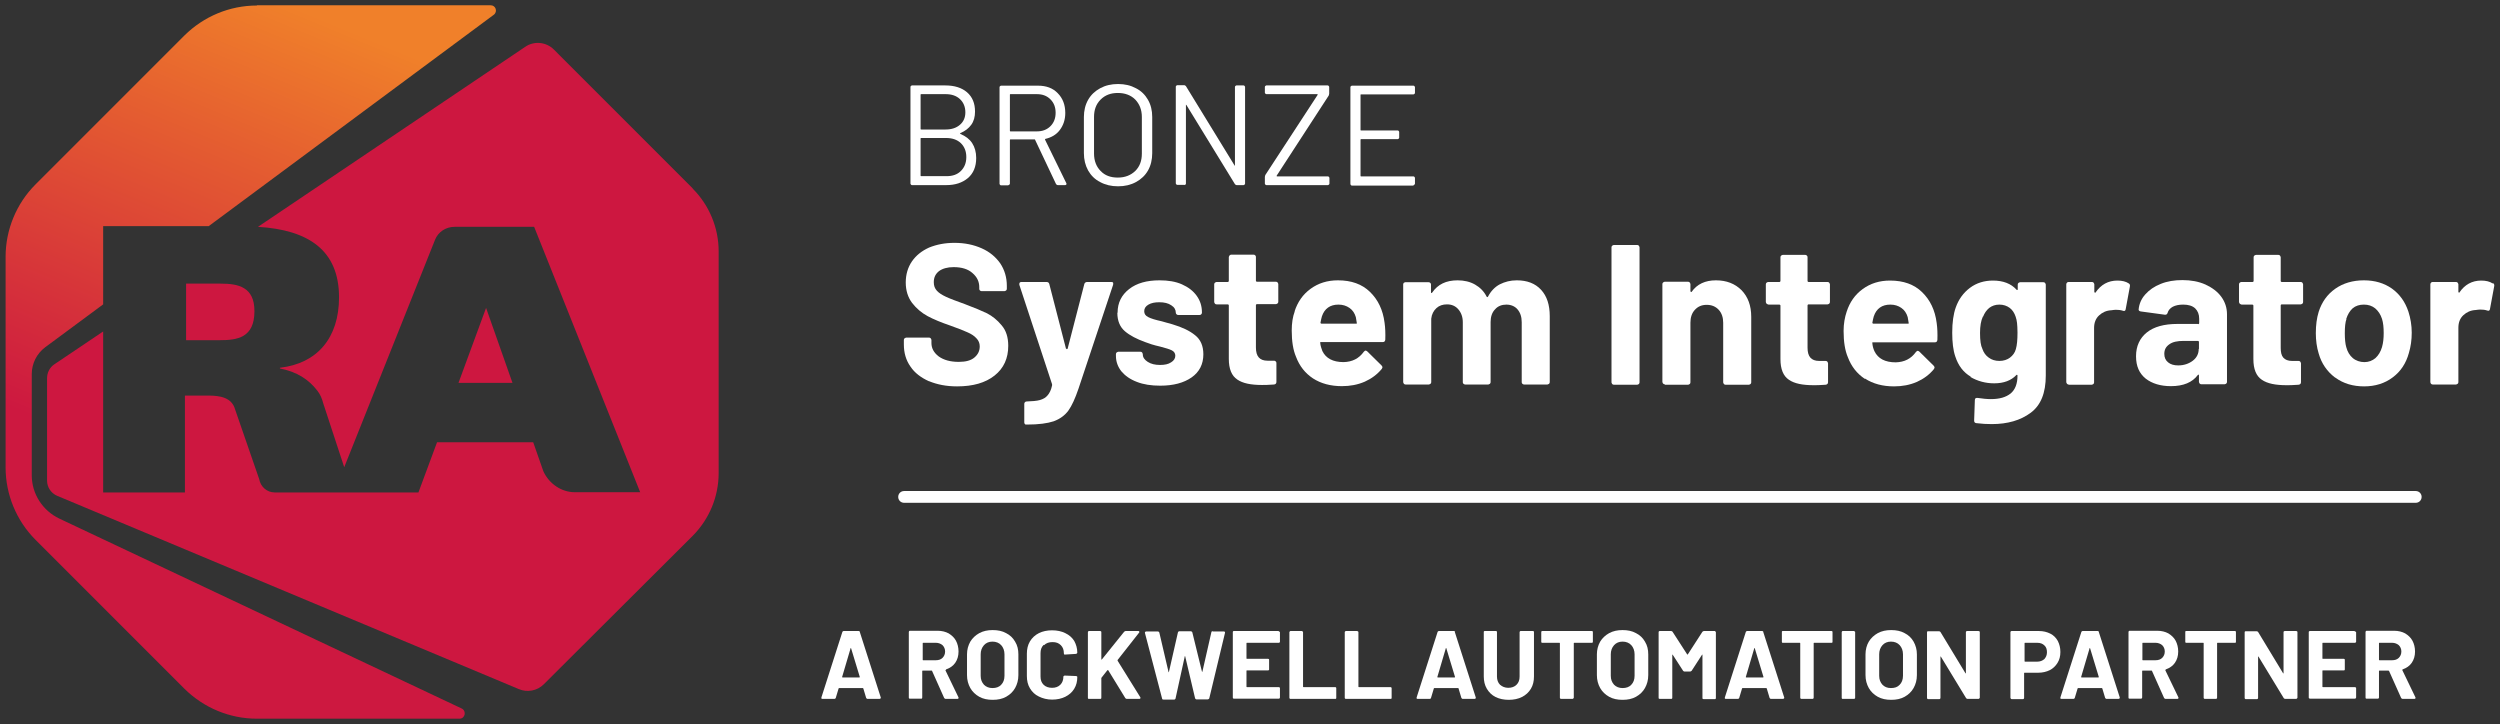 <svg width="221" height="64" viewBox="0 0 221 64" fill="none" xmlns="http://www.w3.org/2000/svg">
<rect x="0" y="0" width="221" height="64" fill="#333333" stroke="none"/>
<path d="M22.701 0.489C20.305 0.489 18.014 1.447 16.305 3.135L3.14 16.302C1.453 17.989 0.495 20.302 0.495 22.698V41.323C0.495 43.719 1.453 46.032 3.14 47.719L16.305 60.886C18.014 62.574 20.305 63.532 22.701 63.532H40.615C41.115 63.532 41.261 62.865 40.823 62.636L5.244 45.844C3.765 45.136 2.807 43.657 2.807 42.011V33.073C2.807 32.136 3.245 31.261 3.995 30.698L9.119 26.906V19.989H18.451L43.656 1.301C44.01 1.031 43.823 0.468 43.385 0.468H22.721L22.701 0.489Z" fill="url(#paint0_linear_8_1299)"/>
<path d="M61.237 16.656L48.968 4.385C48.281 3.697 47.197 3.593 46.406 4.155L22.805 20.052C27.283 20.323 29.971 22.135 29.971 26.281C29.971 29.885 28.033 32.135 24.742 32.51V32.573C26.263 32.864 27.283 33.552 28.033 34.51C28.304 34.844 28.471 35.239 28.575 35.656L30.429 41.302L38.449 21.218C38.719 20.51 39.407 20.052 40.178 20.052H47.218L56.592 43.511H50.801C49.635 43.511 48.531 42.76 48.031 41.656L47.135 39.094H38.636L36.99 43.531H24.284C23.596 43.531 23.034 43.031 22.909 42.344L20.784 36.198C20.492 35.135 19.451 34.969 18.409 34.969H16.347V43.531H9.119V29.302L4.786 32.218C4.39 32.489 4.161 32.948 4.161 33.427V42.49C4.161 43.073 4.515 43.594 5.036 43.823L45.843 60.907C46.593 61.24 47.489 61.073 48.072 60.49L61.217 47.386C62.696 45.906 63.529 43.906 63.529 41.823V22.218C63.529 20.135 62.695 18.135 61.237 16.677V16.656Z" fill="#CD1740"/>
<path d="M40.532 33.844H45.302L42.969 27.219L40.532 33.844Z" fill="#CD1740"/>
<path d="M22.492 27.49C22.492 25.364 21.055 25.073 19.513 25.073H16.451V30.073H19.409C20.971 30.073 22.492 29.865 22.492 27.51V27.49Z" fill="#CD1740"/>
<path d="M82.13 33.698C82.839 33.99 83.651 34.156 84.609 34.156C86.005 34.156 87.109 33.844 87.921 33.198C88.734 32.552 89.129 31.677 89.129 30.573C89.129 29.823 88.942 29.219 88.546 28.76C88.171 28.302 87.734 27.948 87.255 27.698C86.776 27.469 86.13 27.198 85.297 26.885C84.547 26.614 83.984 26.406 83.63 26.239C83.276 26.073 83.005 25.906 82.818 25.698C82.63 25.489 82.547 25.26 82.547 24.948C82.547 24.531 82.693 24.219 83.005 23.969C83.318 23.739 83.755 23.614 84.297 23.614C85.005 23.614 85.567 23.781 85.963 24.135C86.38 24.489 86.567 24.906 86.567 25.385V25.531C86.567 25.531 86.567 25.635 86.63 25.677C86.671 25.719 86.713 25.739 86.776 25.739H88.796C88.796 25.739 88.9 25.719 88.942 25.677C88.984 25.635 89.004 25.594 89.004 25.531V25.26C89.004 24.51 88.796 23.844 88.421 23.281C88.025 22.718 87.484 22.26 86.776 21.948C86.067 21.635 85.276 21.468 84.38 21.468C83.526 21.468 82.797 21.614 82.13 21.885C81.485 22.177 80.985 22.573 80.61 23.114C80.256 23.635 80.068 24.26 80.068 24.969C80.068 25.677 80.256 26.281 80.631 26.781C81.005 27.26 81.464 27.656 82.005 27.948C82.547 28.239 83.214 28.51 84.005 28.781C84.713 29.031 85.234 29.239 85.547 29.385C85.88 29.531 86.13 29.698 86.317 29.906C86.505 30.094 86.609 30.344 86.609 30.614C86.609 31.01 86.463 31.323 86.151 31.594C85.838 31.865 85.38 31.99 84.755 31.99C84.005 31.99 83.422 31.823 82.984 31.51C82.547 31.177 82.339 30.781 82.339 30.323V30.052C82.339 30.052 82.318 29.948 82.276 29.906C82.234 29.864 82.193 29.844 82.13 29.844H80.11C80.11 29.844 80.006 29.864 79.964 29.906C79.922 29.948 79.901 29.989 79.901 30.052V30.448C79.901 31.198 80.089 31.844 80.485 32.406C80.86 32.969 81.422 33.385 82.11 33.698H82.13Z" fill="white"/>
<path d="M94.233 30.823L92.754 25.093C92.712 24.968 92.629 24.927 92.504 24.927H90.296C90.171 24.927 90.109 24.989 90.109 25.093C90.109 25.135 90.109 25.156 90.109 25.177L93.004 33.969C93.004 33.969 93.004 34.052 93.004 34.073C92.921 34.469 92.775 34.76 92.608 34.948C92.442 35.156 92.212 35.281 91.921 35.365C91.629 35.448 91.233 35.469 90.754 35.49C90.692 35.49 90.65 35.51 90.609 35.552C90.567 35.594 90.546 35.635 90.546 35.698V37.323C90.546 37.323 90.546 37.427 90.588 37.469C90.609 37.511 90.65 37.531 90.671 37.531H90.796C91.817 37.531 92.587 37.427 93.15 37.24C93.712 37.031 94.129 36.719 94.441 36.302C94.754 35.865 95.045 35.219 95.337 34.365L98.399 25.177C98.399 25.177 98.42 25.031 98.399 24.989C98.378 24.948 98.316 24.927 98.253 24.927H96.108C95.983 24.927 95.9 24.989 95.858 25.093L94.379 30.823C94.379 30.823 94.358 30.864 94.316 30.864C94.275 30.864 94.275 30.864 94.275 30.823H94.233Z" fill="white"/>
<path d="M98.774 27.656C98.774 28.364 99.003 28.906 99.441 29.281C99.878 29.656 100.482 29.969 101.232 30.24C101.545 30.365 101.982 30.51 102.544 30.635C103.024 30.76 103.378 30.865 103.586 30.969C103.794 31.073 103.898 31.24 103.898 31.448C103.898 31.677 103.773 31.885 103.523 32.031C103.274 32.198 102.961 32.261 102.544 32.261C102.107 32.261 101.753 32.177 101.461 31.99C101.17 31.802 101.024 31.594 101.024 31.323C101.024 31.323 101.003 31.198 100.961 31.156C100.92 31.115 100.878 31.094 100.815 31.094H98.857C98.857 31.094 98.753 31.115 98.712 31.156C98.67 31.198 98.649 31.24 98.649 31.302V31.469C98.649 31.969 98.816 32.427 99.128 32.823C99.462 33.219 99.899 33.531 100.503 33.761C101.086 33.99 101.774 34.094 102.565 34.094C103.732 34.094 104.648 33.844 105.336 33.365C106.023 32.886 106.377 32.198 106.377 31.323C106.377 30.573 106.127 30.01 105.648 29.635C105.169 29.24 104.503 28.927 103.669 28.677C103.482 28.614 103.315 28.573 103.149 28.531C102.982 28.489 102.836 28.448 102.711 28.406C102.149 28.281 101.732 28.156 101.503 28.031C101.253 27.906 101.149 27.739 101.149 27.51C101.149 27.26 101.274 27.073 101.524 26.927C101.774 26.781 102.086 26.719 102.482 26.719C102.919 26.719 103.274 26.802 103.544 26.989C103.815 27.156 103.94 27.385 103.94 27.635C103.94 27.698 103.961 27.739 104.003 27.781C104.044 27.823 104.086 27.844 104.148 27.844H106.044C106.044 27.844 106.148 27.844 106.19 27.781C106.231 27.739 106.252 27.698 106.252 27.635C106.252 27.073 106.106 26.594 105.794 26.156C105.482 25.719 105.044 25.385 104.482 25.135C103.919 24.885 103.253 24.781 102.503 24.781C101.378 24.781 100.482 25.031 99.816 25.552C99.149 26.073 98.795 26.76 98.795 27.635L98.774 27.656Z" fill="white"/>
<path d="M108.69 22.594C108.69 22.594 108.627 22.677 108.627 22.739V24.844C108.627 24.844 108.606 24.927 108.544 24.927H107.544C107.544 24.927 107.44 24.948 107.398 24.99C107.356 25.031 107.336 25.073 107.336 25.135V26.698C107.336 26.698 107.356 26.802 107.398 26.844C107.44 26.886 107.481 26.906 107.544 26.906H108.544C108.544 26.906 108.627 26.927 108.627 26.99V31.719C108.627 32.615 108.877 33.219 109.377 33.552C109.856 33.886 110.585 34.032 111.564 34.032C111.772 34.032 112.127 34.032 112.627 33.99C112.772 33.969 112.835 33.886 112.835 33.761V32.094C112.835 32.094 112.835 31.99 112.772 31.948C112.731 31.906 112.689 31.886 112.627 31.886H112.043C111.689 31.886 111.439 31.781 111.273 31.594C111.106 31.406 111.023 31.115 111.023 30.719V26.969C111.023 26.969 111.043 26.886 111.106 26.886H112.793C112.793 26.886 112.897 26.865 112.939 26.823C112.981 26.781 113.001 26.74 113.001 26.677V25.115C113.001 25.115 112.981 25.01 112.939 24.969C112.897 24.927 112.856 24.906 112.793 24.906H111.106C111.106 24.906 111.023 24.885 111.023 24.823V22.719C111.023 22.719 111.023 22.614 110.96 22.573C110.918 22.531 110.877 22.51 110.814 22.51H108.835C108.835 22.51 108.731 22.531 108.69 22.573V22.594Z" fill="white"/>
<path d="M114.46 27.51C114.272 28.01 114.189 28.573 114.189 29.219C114.189 30.177 114.314 30.948 114.564 31.531C114.876 32.365 115.376 32.99 116.064 33.448C116.772 33.906 117.626 34.136 118.626 34.136C119.355 34.136 120.021 34.011 120.646 33.74C121.25 33.469 121.75 33.094 122.146 32.615C122.188 32.552 122.209 32.49 122.209 32.469C122.209 32.427 122.188 32.365 122.125 32.302L120.855 31.052C120.855 31.052 120.771 30.99 120.73 30.99C120.667 30.99 120.625 31.031 120.563 31.094C120.126 31.698 119.542 31.99 118.772 32.01C117.834 32.01 117.209 31.677 116.897 31.031C116.813 30.802 116.73 30.573 116.709 30.323C116.688 30.26 116.709 30.24 116.772 30.24H122.229C122.375 30.24 122.438 30.177 122.459 30.031C122.479 29.49 122.459 28.969 122.396 28.531C122.25 27.385 121.813 26.489 121.105 25.802C120.396 25.114 119.459 24.781 118.272 24.781C117.334 24.781 116.543 25.031 115.855 25.531C115.168 26.031 114.71 26.698 114.439 27.531L114.46 27.51ZM116.855 27.969C117.084 27.281 117.584 26.927 118.313 26.927C118.709 26.927 119.021 27.031 119.292 27.219C119.563 27.406 119.751 27.677 119.855 28.031C119.855 28.031 119.876 28.177 119.938 28.531C119.959 28.594 119.938 28.614 119.876 28.614H116.813C116.813 28.614 116.73 28.594 116.73 28.531C116.772 28.302 116.813 28.114 116.855 27.969Z" fill="white"/>
<path d="M124.104 24.989C124.104 24.989 124.042 25.073 124.042 25.135V33.781C124.042 33.781 124.063 33.886 124.104 33.927C124.146 33.969 124.188 33.99 124.25 33.99H126.312C126.312 33.99 126.416 33.969 126.458 33.927C126.5 33.886 126.521 33.844 126.521 33.781V28.177C126.562 27.781 126.729 27.469 126.979 27.239C127.229 27.01 127.541 26.906 127.916 26.906C128.333 26.906 128.666 27.052 128.916 27.344C129.166 27.635 129.312 28.01 129.312 28.489V33.781C129.312 33.781 129.312 33.886 129.374 33.927C129.437 33.969 129.458 33.99 129.52 33.99H131.562C131.562 33.99 131.666 33.969 131.707 33.927C131.749 33.886 131.77 33.844 131.77 33.781V28.469C131.77 28.01 131.895 27.614 132.166 27.344C132.416 27.052 132.77 26.927 133.166 26.927C133.561 26.927 133.915 27.073 134.145 27.344C134.395 27.635 134.52 28.01 134.52 28.489V33.781C134.52 33.781 134.52 33.886 134.582 33.927C134.624 33.969 134.665 33.99 134.728 33.99H136.79C136.79 33.99 136.894 33.969 136.936 33.927C136.978 33.886 136.998 33.844 136.998 33.781V27.948C136.998 26.948 136.748 26.177 136.228 25.614C135.707 25.052 134.999 24.781 134.082 24.781C133.52 24.781 133.041 24.906 132.582 25.135C132.145 25.364 131.791 25.739 131.541 26.219C131.499 26.281 131.457 26.281 131.416 26.219C131.187 25.76 130.833 25.406 130.395 25.156C129.958 24.906 129.437 24.781 128.854 24.781C127.833 24.781 127.104 25.135 126.604 25.864C126.583 25.906 126.562 25.906 126.541 25.906C126.521 25.906 126.5 25.864 126.5 25.844V25.156C126.5 25.156 126.5 25.052 126.437 25.01C126.396 24.969 126.354 24.948 126.291 24.948H124.229C124.229 24.948 124.125 24.969 124.083 25.01L124.104 24.989Z" fill="white"/>
<path d="M142.664 34.01H144.727C144.727 34.01 144.831 33.99 144.872 33.948C144.914 33.906 144.935 33.865 144.935 33.802V21.864C144.935 21.864 144.914 21.76 144.872 21.718C144.831 21.677 144.789 21.656 144.727 21.656H142.664C142.664 21.656 142.56 21.677 142.519 21.718C142.477 21.76 142.456 21.802 142.456 21.864V33.802C142.456 33.802 142.477 33.906 142.519 33.948C142.56 33.99 142.602 34.01 142.664 34.01Z" fill="white"/>
<path d="M147.164 34.011H149.226C149.226 34.011 149.33 33.99 149.372 33.948C149.413 33.906 149.434 33.865 149.434 33.802V28.531C149.434 28.052 149.559 27.677 149.83 27.385C150.101 27.094 150.434 26.948 150.872 26.948C151.309 26.948 151.663 27.094 151.934 27.385C152.205 27.677 152.33 28.073 152.33 28.531V33.802C152.33 33.802 152.351 33.906 152.392 33.948C152.434 33.99 152.476 34.011 152.538 34.011H154.6C154.6 34.011 154.704 33.99 154.746 33.948C154.788 33.906 154.809 33.865 154.809 33.802V28.01C154.809 27.01 154.517 26.239 153.955 25.656C153.371 25.073 152.621 24.781 151.684 24.781C150.747 24.781 150.018 25.114 149.538 25.802C149.538 25.823 149.518 25.823 149.476 25.802C149.455 25.802 149.434 25.76 149.434 25.739V25.114C149.434 25.114 149.413 25.01 149.372 24.969C149.33 24.927 149.288 24.906 149.226 24.906H147.164C147.164 24.906 147.06 24.927 147.018 24.969C146.976 25.01 146.955 25.052 146.955 25.114V33.761C146.955 33.761 146.976 33.865 147.018 33.906C147.06 33.948 147.101 33.969 147.164 33.969V34.011Z" fill="white"/>
<path d="M156.308 26.927H157.308C157.308 26.927 157.392 26.948 157.392 27.011V31.74C157.392 32.636 157.642 33.24 158.141 33.573C158.621 33.907 159.35 34.052 160.329 34.052C160.537 34.052 160.891 34.052 161.391 34.011C161.537 33.99 161.599 33.907 161.599 33.782V32.115C161.599 32.115 161.579 32.011 161.537 31.969C161.495 31.927 161.454 31.906 161.391 31.906H160.808C160.454 31.906 160.204 31.802 160.037 31.615C159.87 31.427 159.787 31.136 159.787 30.74V26.99C159.787 26.99 159.808 26.906 159.87 26.906H161.558C161.558 26.906 161.662 26.886 161.704 26.844C161.745 26.802 161.766 26.761 161.766 26.698V25.136C161.766 25.136 161.745 25.031 161.704 24.99C161.662 24.948 161.62 24.927 161.558 24.927H159.87C159.87 24.927 159.787 24.906 159.787 24.844V22.74C159.787 22.74 159.787 22.635 159.725 22.594C159.683 22.552 159.641 22.531 159.579 22.531H157.6C157.6 22.531 157.496 22.552 157.454 22.594C157.412 22.635 157.392 22.677 157.392 22.74V24.844C157.392 24.844 157.371 24.927 157.308 24.927H156.308C156.308 24.927 156.204 24.948 156.163 24.99C156.121 25.031 156.1 25.073 156.1 25.136V26.698C156.1 26.698 156.121 26.802 156.163 26.844C156.204 26.886 156.246 26.906 156.308 26.906V26.927Z" fill="white"/>
<path d="M164.87 33.469C165.578 33.927 166.432 34.156 167.432 34.156C168.161 34.156 168.828 34.031 169.453 33.761C170.057 33.49 170.557 33.115 170.952 32.636C170.994 32.573 171.015 32.511 171.015 32.49C171.015 32.448 170.994 32.386 170.932 32.323L169.661 31.073C169.661 31.073 169.578 31.011 169.536 31.011C169.473 31.011 169.432 31.052 169.369 31.115C168.932 31.719 168.349 32.011 167.578 32.031C166.64 32.031 166.016 31.698 165.703 31.052C165.599 30.823 165.536 30.594 165.516 30.344C165.495 30.281 165.516 30.261 165.578 30.261H171.036C171.182 30.261 171.244 30.198 171.265 30.052C171.286 29.51 171.265 28.99 171.202 28.552C171.057 27.406 170.619 26.51 169.911 25.823C169.203 25.135 168.265 24.802 167.078 24.802C166.141 24.802 165.349 25.052 164.662 25.552C163.974 26.052 163.516 26.719 163.245 27.552C163.078 28.052 162.974 28.615 162.974 29.26C162.974 30.219 163.099 30.99 163.349 31.573C163.662 32.406 164.162 33.031 164.849 33.49L164.87 33.469ZM165.641 27.969C165.87 27.281 166.37 26.927 167.099 26.927C167.495 26.927 167.807 27.031 168.078 27.219C168.349 27.406 168.536 27.677 168.64 28.031C168.64 28.031 168.661 28.177 168.724 28.531C168.744 28.594 168.724 28.615 168.661 28.615H165.599C165.599 28.615 165.516 28.594 165.516 28.531C165.557 28.302 165.599 28.115 165.641 27.969Z" fill="white"/>
<path d="M174.181 33.323C174.827 33.698 175.535 33.886 176.285 33.886C177.139 33.886 177.785 33.636 178.243 33.156C178.264 33.136 178.285 33.115 178.306 33.136C178.326 33.136 178.347 33.156 178.347 33.198C178.347 33.927 178.139 34.448 177.743 34.781C177.327 35.115 176.764 35.281 175.993 35.281C175.639 35.281 175.244 35.24 174.827 35.177C174.66 35.156 174.577 35.219 174.577 35.365L174.514 37.177C174.514 37.323 174.577 37.386 174.702 37.406C175.202 37.469 175.66 37.49 176.077 37.49C177.472 37.49 178.618 37.156 179.514 36.49C180.41 35.823 180.847 34.74 180.847 33.198V25.156C180.847 25.156 180.826 25.052 180.784 25.01C180.743 24.969 180.701 24.948 180.639 24.948H178.576C178.576 24.948 178.472 24.969 178.431 25.01C178.389 25.052 178.368 25.094 178.368 25.156V25.573C178.368 25.573 178.368 25.635 178.326 25.635C178.306 25.635 178.285 25.635 178.264 25.614C177.785 25.073 177.077 24.802 176.181 24.802C175.41 24.802 174.723 25.01 174.139 25.448C173.556 25.885 173.14 26.469 172.89 27.177C172.681 27.76 172.577 28.51 172.577 29.406C172.577 30.261 172.66 30.969 172.848 31.511C173.119 32.344 173.577 32.927 174.223 33.302L174.181 33.323ZM175.306 27.99C175.431 27.677 175.598 27.427 175.848 27.219C176.098 27.031 176.389 26.927 176.743 26.927C177.097 26.927 177.41 27.031 177.66 27.219C177.91 27.406 178.076 27.677 178.181 27.99C178.243 28.156 178.285 28.365 178.306 28.552C178.326 28.76 178.347 29.031 178.347 29.406C178.347 30.01 178.306 30.511 178.201 30.865C178.118 31.177 177.931 31.427 177.681 31.615C177.431 31.802 177.118 31.906 176.743 31.906C176.368 31.906 176.056 31.802 175.806 31.615C175.535 31.427 175.348 31.156 175.244 30.844C175.098 30.552 175.035 30.094 175.035 29.427C175.035 28.823 175.119 28.344 175.285 27.99H175.306Z" fill="white"/>
<path d="M182.847 34.011H184.909C184.909 34.011 185.013 33.99 185.055 33.948C185.096 33.906 185.117 33.865 185.117 33.802V28.99C185.117 28.531 185.263 28.156 185.555 27.885C185.846 27.615 186.2 27.448 186.638 27.427C186.805 27.406 186.929 27.385 187.034 27.385C187.263 27.385 187.471 27.406 187.659 27.469C187.804 27.531 187.888 27.469 187.909 27.344L188.283 25.323C188.304 25.198 188.283 25.114 188.179 25.052C187.929 24.885 187.596 24.802 187.179 24.802C186.367 24.802 185.721 25.156 185.242 25.864C185.242 25.885 185.221 25.885 185.18 25.864C185.159 25.864 185.138 25.823 185.138 25.802V25.135C185.138 25.135 185.117 25.031 185.076 24.989C185.034 24.948 184.992 24.927 184.93 24.927H182.868C182.868 24.927 182.763 24.927 182.722 24.989C182.68 25.031 182.659 25.073 182.659 25.135V33.781C182.659 33.781 182.68 33.886 182.722 33.927C182.763 33.969 182.805 33.99 182.868 33.99L182.847 34.011Z" fill="white"/>
<path d="M194.283 28.636H192.491C191.304 28.636 190.408 28.886 189.783 29.386C189.158 29.886 188.825 30.594 188.825 31.49C188.825 32.386 189.117 33.011 189.679 33.469C190.242 33.906 190.992 34.136 191.908 34.136C193.012 34.136 193.804 33.802 194.283 33.156C194.304 33.115 194.324 33.115 194.345 33.115C194.366 33.115 194.387 33.156 194.387 33.177V33.761C194.387 33.761 194.408 33.865 194.449 33.906C194.491 33.948 194.533 33.969 194.595 33.969H196.657C196.657 33.969 196.762 33.948 196.803 33.906C196.845 33.865 196.866 33.823 196.866 33.761V27.781C196.866 27.219 196.699 26.698 196.366 26.24C196.033 25.781 195.553 25.427 194.97 25.156C194.366 24.885 193.679 24.76 192.929 24.76C192.221 24.76 191.575 24.864 191.012 25.094C190.429 25.323 189.992 25.635 189.638 26.031C189.283 26.427 189.096 26.885 189.054 27.365C189.054 27.448 189.117 27.51 189.242 27.531L191.387 27.823C191.512 27.823 191.575 27.781 191.616 27.656C191.679 27.427 191.846 27.24 192.075 27.115C192.325 26.99 192.616 26.927 192.991 26.927C193.45 26.927 193.804 27.031 194.054 27.26C194.283 27.49 194.408 27.781 194.408 28.177V28.573C194.408 28.573 194.387 28.656 194.324 28.656L194.283 28.636ZM194.366 30.844C194.366 31.261 194.199 31.615 193.845 31.886C193.491 32.156 193.054 32.302 192.554 32.302C192.179 32.302 191.887 32.219 191.658 32.031C191.429 31.844 191.325 31.594 191.325 31.281C191.325 30.906 191.471 30.636 191.783 30.427C192.075 30.219 192.491 30.136 193.033 30.136H194.304C194.304 30.136 194.387 30.156 194.387 30.219V30.844H194.366Z" fill="white"/>
<path d="M198.116 26.927H199.115C199.115 26.927 199.199 26.948 199.199 27.011V31.74C199.199 32.636 199.449 33.24 199.949 33.573C200.428 33.907 201.157 34.052 202.136 34.052C202.344 34.052 202.698 34.052 203.198 34.011C203.344 33.99 203.407 33.907 203.407 33.782V32.115C203.407 32.115 203.386 32.011 203.344 31.969C203.302 31.927 203.261 31.906 203.198 31.906H202.615C202.261 31.906 202.011 31.802 201.844 31.615C201.678 31.427 201.615 31.136 201.615 30.74V26.99C201.615 26.99 201.636 26.906 201.699 26.906H203.386C203.386 26.906 203.49 26.886 203.532 26.844C203.573 26.802 203.594 26.761 203.594 26.698V25.136C203.594 25.136 203.573 25.031 203.532 24.99C203.49 24.948 203.448 24.927 203.386 24.927H201.699C201.699 24.927 201.615 24.906 201.615 24.844V22.74C201.615 22.74 201.594 22.635 201.553 22.594C201.511 22.552 201.469 22.531 201.407 22.531H199.428C199.428 22.531 199.324 22.552 199.282 22.594C199.24 22.635 199.22 22.677 199.22 22.74V24.844C199.22 24.844 199.199 24.927 199.136 24.927H198.136C198.136 24.927 198.032 24.948 197.991 24.99C197.949 25.031 197.928 25.073 197.928 25.136V26.698C197.928 26.698 197.949 26.802 197.991 26.844C198.032 26.886 198.074 26.906 198.136 26.906L198.116 26.927Z" fill="white"/>
<path d="M206.448 33.386C207.156 33.906 208.01 34.156 208.989 34.156C209.968 34.156 210.822 33.886 211.51 33.365C212.218 32.844 212.697 32.115 212.947 31.198C213.114 30.635 213.197 30.052 213.197 29.406C213.197 28.76 213.093 28.135 212.905 27.552C212.614 26.677 212.135 26.01 211.447 25.51C210.76 25.031 209.947 24.781 208.968 24.781C207.989 24.781 207.135 25.031 206.427 25.531C205.719 26.031 205.24 26.719 204.969 27.573C204.802 28.114 204.719 28.739 204.719 29.448C204.719 30.094 204.802 30.698 204.969 31.24C205.219 32.136 205.719 32.844 206.406 33.365L206.448 33.386ZM207.406 28.198C207.531 27.802 207.719 27.489 207.969 27.26C208.239 27.031 208.573 26.927 208.968 26.927C209.364 26.927 209.677 27.031 209.968 27.26C210.239 27.489 210.447 27.802 210.572 28.198C210.677 28.531 210.718 28.948 210.718 29.448C210.718 29.906 210.677 30.302 210.572 30.677C210.447 31.094 210.26 31.406 209.989 31.656C209.718 31.885 209.385 32.011 209.01 32.011C208.635 32.011 208.26 31.885 207.989 31.656C207.719 31.427 207.51 31.094 207.406 30.677C207.323 30.385 207.281 29.969 207.281 29.448C207.281 28.927 207.323 28.469 207.427 28.198H207.406Z" fill="white"/>
<path d="M220.342 25.052C220.092 24.885 219.759 24.802 219.342 24.802C218.53 24.802 217.884 25.156 217.405 25.864C217.405 25.885 217.384 25.885 217.363 25.864C217.342 25.864 217.321 25.823 217.321 25.802V25.135C217.321 25.135 217.301 25.031 217.259 24.989C217.217 24.948 217.176 24.927 217.113 24.927H215.051C215.051 24.927 214.947 24.927 214.905 24.989C214.863 25.031 214.843 25.073 214.843 25.135V33.781C214.843 33.781 214.863 33.886 214.905 33.927C214.947 33.969 214.988 33.99 215.051 33.99H217.113C217.113 33.99 217.217 33.969 217.259 33.927C217.301 33.886 217.321 33.844 217.321 33.781V28.969C217.321 28.51 217.467 28.135 217.759 27.865C218.051 27.594 218.405 27.427 218.842 27.406C219.009 27.385 219.134 27.365 219.238 27.365C219.467 27.365 219.675 27.385 219.863 27.448C220.009 27.51 220.092 27.448 220.113 27.323L220.488 25.302C220.509 25.177 220.488 25.094 220.384 25.031L220.342 25.052Z" fill="white"/>
<path d="M83.651 16.364C84.443 16.364 85.067 16.156 85.567 15.739C86.047 15.323 86.296 14.739 86.296 13.968C86.296 13.448 86.171 13.01 85.942 12.656C85.713 12.302 85.359 12.031 84.901 11.843C84.859 11.823 84.859 11.802 84.901 11.76C85.317 11.593 85.63 11.343 85.859 11.031C86.088 10.718 86.192 10.322 86.192 9.864C86.192 9.135 85.963 8.572 85.484 8.156C85.026 7.76 84.38 7.552 83.568 7.552H80.61C80.61 7.552 80.485 7.593 80.485 7.677V16.239C80.485 16.239 80.526 16.364 80.61 16.364H83.672H83.651ZM81.38 8.364C81.38 8.364 81.38 8.322 81.443 8.322H83.588C84.13 8.322 84.547 8.468 84.859 8.76C85.172 9.052 85.338 9.448 85.338 9.927C85.338 10.406 85.172 10.76 84.859 11.031C84.547 11.302 84.13 11.448 83.588 11.448H81.443C81.443 11.448 81.38 11.448 81.38 11.406V8.385V8.364ZM81.38 12.239C81.38 12.239 81.38 12.198 81.443 12.198H83.63C84.172 12.198 84.609 12.343 84.942 12.656C85.255 12.968 85.422 13.364 85.422 13.885C85.422 14.406 85.255 14.802 84.942 15.114C84.63 15.427 84.213 15.573 83.672 15.573H81.443C81.443 15.573 81.38 15.573 81.38 15.531V12.26V12.239Z" fill="white"/>
<path d="M89.15 16.364C89.15 16.364 89.275 16.323 89.275 16.239V12.385C89.275 12.385 89.275 12.323 89.317 12.323H91.463C91.463 12.323 91.504 12.323 91.504 12.364L93.358 16.281C93.358 16.281 93.442 16.364 93.504 16.364H94.171C94.171 16.364 94.275 16.343 94.275 16.281C94.275 16.26 94.275 16.239 94.275 16.218L92.379 12.343C92.379 12.343 92.379 12.302 92.4 12.281C92.942 12.156 93.379 11.906 93.691 11.489C94.004 11.073 94.171 10.573 94.171 9.989C94.171 9.26 93.941 8.677 93.504 8.239C93.067 7.781 92.483 7.573 91.754 7.573H88.484C88.484 7.573 88.359 7.614 88.359 7.698V16.26C88.359 16.26 88.4 16.385 88.484 16.385H89.129L89.15 16.364ZM89.275 8.364C89.275 8.364 89.275 8.323 89.317 8.323H91.671C92.15 8.323 92.546 8.468 92.858 8.781C93.171 9.093 93.317 9.489 93.317 9.968C93.317 10.448 93.171 10.843 92.858 11.156C92.567 11.448 92.171 11.614 91.671 11.614H89.317C89.317 11.614 89.275 11.614 89.275 11.552V8.364Z" fill="white"/>
<path d="M97.253 16.094C97.712 16.344 98.233 16.469 98.837 16.469C99.441 16.469 99.961 16.344 100.42 16.094C100.878 15.844 101.232 15.51 101.482 15.073C101.732 14.635 101.857 14.114 101.857 13.531V10.344C101.857 9.76 101.732 9.26 101.482 8.823C101.232 8.385 100.878 8.031 100.42 7.802C99.961 7.552 99.441 7.427 98.837 7.427C98.233 7.427 97.712 7.552 97.253 7.802C96.795 8.052 96.441 8.385 96.191 8.823C95.941 9.26 95.816 9.781 95.816 10.344V13.531C95.816 14.114 95.941 14.614 96.191 15.073C96.441 15.51 96.795 15.864 97.253 16.094ZM96.712 10.344C96.712 9.698 96.899 9.198 97.295 8.802C97.691 8.406 98.191 8.218 98.816 8.218C99.441 8.218 99.961 8.406 100.357 8.802C100.732 9.198 100.94 9.698 100.94 10.344V13.573C100.94 14.219 100.753 14.719 100.357 15.114C99.961 15.489 99.462 15.698 98.816 15.698C98.17 15.698 97.67 15.51 97.295 15.114C96.92 14.739 96.712 14.219 96.712 13.573V10.344Z" fill="white"/>
<path d="M104.711 16.364C104.711 16.364 104.836 16.323 104.836 16.239V9.302V9.26C104.836 9.26 104.857 9.26 104.878 9.281L109.169 16.281C109.169 16.281 109.252 16.364 109.314 16.364H109.939C109.939 16.364 110.064 16.323 110.064 16.239V7.677C110.064 7.677 110.023 7.552 109.939 7.552H109.294C109.294 7.552 109.169 7.593 109.169 7.677V14.614V14.656C109.169 14.656 109.148 14.656 109.127 14.614L104.836 7.614C104.836 7.614 104.753 7.531 104.69 7.531H104.065C104.065 7.531 103.94 7.572 103.94 7.656V16.218C103.94 16.218 103.982 16.343 104.065 16.343H104.711V16.364Z" fill="white"/>
<path d="M117.397 16.364C117.397 16.364 117.522 16.323 117.522 16.239V15.719C117.522 15.719 117.48 15.594 117.397 15.594H112.897C112.897 15.594 112.876 15.594 112.856 15.573C112.856 15.573 112.856 15.552 112.856 15.531L117.459 8.447C117.459 8.447 117.501 8.322 117.501 8.281V7.677C117.501 7.677 117.459 7.552 117.376 7.552H111.939C111.939 7.552 111.814 7.593 111.814 7.677V8.197C111.814 8.197 111.856 8.322 111.939 8.322H116.439C116.439 8.322 116.459 8.322 116.48 8.343C116.48 8.343 116.48 8.364 116.48 8.385L111.856 15.469C111.856 15.469 111.814 15.594 111.814 15.635V16.239C111.814 16.239 111.856 16.364 111.939 16.364H117.376H117.397Z" fill="white"/>
<path d="M124.958 16.364C124.958 16.364 125.083 16.323 125.083 16.239V15.719C125.083 15.719 125.042 15.594 124.958 15.594H120.313C120.313 15.594 120.271 15.594 120.271 15.531V12.364C120.271 12.364 120.271 12.302 120.313 12.302H123.563C123.563 12.302 123.688 12.26 123.688 12.177V11.656C123.688 11.656 123.646 11.531 123.563 11.531H120.313C120.313 11.531 120.271 11.531 120.271 11.489V8.385C120.271 8.385 120.271 8.343 120.313 8.343H124.958C124.958 8.343 125.083 8.302 125.083 8.218V7.698C125.083 7.698 125.042 7.573 124.958 7.573H119.501C119.501 7.573 119.376 7.614 119.376 7.698V16.281C119.376 16.281 119.417 16.406 119.501 16.406H124.958V16.364Z" fill="white"/>
<path d="M213.551 43.407H79.922C79.631 43.407 79.402 43.636 79.402 43.927C79.402 44.219 79.631 44.448 79.922 44.448H213.551C213.843 44.448 214.072 44.219 214.072 43.927C214.072 43.636 213.843 43.407 213.551 43.407Z" fill="white"/>
<path d="M76.027 55.865C76.027 55.865 75.965 55.782 75.923 55.782H74.569C74.569 55.782 74.486 55.803 74.465 55.865L72.611 61.657C72.611 61.657 72.611 61.719 72.611 61.74C72.611 61.761 72.652 61.782 72.694 61.782H73.777C73.777 61.782 73.861 61.761 73.881 61.699L74.131 60.865C74.131 60.865 74.152 60.824 74.173 60.824H76.277C76.277 60.824 76.298 60.824 76.319 60.865L76.569 61.699C76.569 61.699 76.631 61.782 76.673 61.782H77.756C77.756 61.782 77.86 61.761 77.86 61.699V61.657L76.006 55.865H76.027ZM75.985 59.886H74.486C74.486 59.886 74.444 59.886 74.444 59.844L75.194 57.303C75.194 57.303 75.194 57.282 75.215 57.282C75.215 57.282 75.235 57.282 75.235 57.303L76.006 59.844C76.006 59.844 76.006 59.886 75.965 59.886H75.985Z" fill="white"/>
<path d="M83.609 59.24C83.609 59.24 83.609 59.198 83.63 59.178C83.984 59.053 84.255 58.865 84.443 58.594C84.63 58.323 84.734 57.99 84.734 57.594C84.734 57.24 84.651 56.907 84.505 56.636C84.359 56.365 84.13 56.157 83.859 55.99C83.588 55.844 83.255 55.761 82.901 55.761H80.443C80.443 55.761 80.381 55.761 80.36 55.803C80.36 55.803 80.339 55.844 80.339 55.865V61.657C80.339 61.657 80.339 61.719 80.36 61.74C80.381 61.761 80.401 61.761 80.443 61.761H81.443C81.443 61.761 81.505 61.761 81.505 61.74C81.505 61.719 81.526 61.699 81.526 61.657V59.323C81.526 59.323 81.526 59.282 81.568 59.282H82.359C82.359 59.282 82.401 59.282 82.401 59.323L83.463 61.699C83.463 61.699 83.526 61.782 83.588 61.782H84.651C84.651 61.782 84.734 61.761 84.734 61.719C84.734 61.719 84.734 61.699 84.734 61.657L83.568 59.24H83.609ZM83.318 58.157C83.172 58.303 82.964 58.365 82.734 58.365H81.61C81.61 58.365 81.568 58.365 81.568 58.323V56.865C81.568 56.865 81.568 56.823 81.61 56.823H82.734C82.964 56.823 83.172 56.907 83.318 57.032C83.463 57.178 83.547 57.365 83.547 57.594C83.547 57.823 83.463 58.011 83.318 58.157Z" fill="white"/>
<path d="M88.942 55.969C88.609 55.782 88.213 55.699 87.755 55.699C87.296 55.699 86.921 55.782 86.567 55.969C86.234 56.157 85.963 56.407 85.776 56.719C85.588 57.053 85.484 57.428 85.484 57.844V59.678C85.484 60.115 85.588 60.49 85.776 60.824C85.963 61.157 86.234 61.407 86.567 61.595C86.901 61.782 87.296 61.865 87.755 61.865C88.213 61.865 88.609 61.782 88.942 61.595C89.275 61.407 89.546 61.157 89.734 60.824C89.921 60.49 90.025 60.115 90.025 59.678V57.844C90.025 57.428 89.942 57.053 89.734 56.719C89.546 56.386 89.275 56.136 88.942 55.969ZM88.796 59.74C88.796 60.074 88.692 60.344 88.505 60.532C88.317 60.74 88.046 60.824 87.734 60.824C87.421 60.824 87.171 60.719 86.984 60.532C86.796 60.324 86.692 60.074 86.692 59.74V57.844C86.692 57.511 86.796 57.24 86.984 57.032C87.171 56.824 87.421 56.719 87.734 56.719C88.046 56.719 88.317 56.824 88.505 57.032C88.692 57.24 88.796 57.511 88.796 57.844V59.74Z" fill="white"/>
<path d="M92.296 57.032C92.483 56.844 92.733 56.761 93.046 56.761C93.358 56.761 93.587 56.844 93.775 57.032C93.962 57.219 94.046 57.449 94.046 57.761C94.046 57.824 94.066 57.865 94.129 57.865L95.129 57.803C95.129 57.803 95.233 57.761 95.233 57.699C95.233 57.303 95.129 56.969 94.962 56.657C94.775 56.365 94.525 56.136 94.171 55.969C93.837 55.803 93.441 55.719 93.004 55.719C92.567 55.719 92.171 55.803 91.838 55.969C91.504 56.136 91.233 56.386 91.046 56.699C90.858 57.011 90.775 57.386 90.775 57.782V59.761C90.775 60.178 90.858 60.532 91.046 60.845C91.233 61.157 91.483 61.407 91.838 61.574C92.171 61.74 92.567 61.845 93.004 61.845C93.441 61.845 93.837 61.761 94.171 61.595C94.504 61.428 94.775 61.199 94.962 60.886C95.15 60.574 95.233 60.24 95.233 59.845C95.233 59.824 95.233 59.803 95.191 59.782C95.191 59.782 95.15 59.761 95.108 59.761L94.108 59.72C94.108 59.72 94.004 59.761 94.004 59.803C94.004 60.095 93.921 60.345 93.733 60.532C93.546 60.72 93.296 60.803 93.004 60.803C92.712 60.803 92.442 60.72 92.254 60.532C92.067 60.345 91.983 60.115 91.983 59.803V57.74C91.983 57.428 92.067 57.199 92.254 57.011L92.296 57.032Z" fill="white"/>
<path d="M98.795 58.407C98.795 58.407 98.795 58.365 98.795 58.344L100.711 55.907C100.711 55.907 100.732 55.844 100.711 55.823C100.711 55.803 100.67 55.782 100.628 55.782H99.503C99.503 55.782 99.42 55.803 99.378 55.844L97.399 58.303C97.399 58.303 97.378 58.303 97.358 58.303C97.358 58.303 97.358 58.303 97.358 58.282V55.886C97.358 55.886 97.358 55.823 97.337 55.823C97.316 55.823 97.295 55.782 97.274 55.782H96.274C96.274 55.782 96.212 55.782 96.191 55.823C96.17 55.865 96.17 55.865 96.17 55.886V61.678C96.17 61.678 96.17 61.74 96.191 61.761C96.212 61.782 96.233 61.782 96.274 61.782H97.274C97.274 61.782 97.316 61.782 97.337 61.761C97.337 61.74 97.358 61.719 97.358 61.678V59.969C97.358 59.969 97.358 59.949 97.358 59.928L97.899 59.24C97.899 59.24 97.92 59.24 97.941 59.24C97.962 59.24 97.941 59.24 97.962 59.24L99.482 61.719C99.482 61.719 99.545 61.782 99.607 61.782H100.732C100.732 61.782 100.815 61.761 100.815 61.719C100.815 61.719 100.815 61.699 100.815 61.657L98.795 58.407Z" fill="white"/>
<path d="M107.19 55.782C107.19 55.782 107.086 55.823 107.086 55.886L106.294 59.365C106.294 59.365 106.294 59.407 106.273 59.386C106.273 59.386 106.252 59.386 106.252 59.365L105.398 55.886C105.398 55.886 105.336 55.803 105.273 55.803H104.232C104.232 55.803 104.128 55.844 104.128 55.907L103.336 59.386C103.336 59.386 103.336 59.428 103.315 59.428C103.315 59.428 103.294 59.428 103.294 59.386L102.482 55.907C102.482 55.907 102.419 55.823 102.378 55.823H101.315C101.315 55.823 101.211 55.844 101.211 55.907V55.948L102.732 61.761C102.732 61.824 102.794 61.844 102.857 61.844H103.815C103.815 61.844 103.919 61.803 103.919 61.74L104.732 58.032C104.732 58.032 104.732 57.99 104.753 57.99C104.753 57.99 104.753 57.99 104.773 58.032L105.648 61.74C105.648 61.74 105.711 61.824 105.752 61.824H106.773C106.773 61.824 106.877 61.803 106.898 61.74L108.294 55.928C108.294 55.928 108.294 55.823 108.21 55.823H107.19V55.782Z" fill="white"/>
<path d="M113.043 55.782H109.085C109.085 55.782 109.023 55.782 109.002 55.803C109.002 55.803 108.981 55.844 108.981 55.865V61.657C108.981 61.657 108.981 61.719 109.002 61.74C109.002 61.74 109.044 61.761 109.085 61.761H113.043C113.043 61.761 113.106 61.761 113.106 61.74C113.126 61.719 113.147 61.699 113.147 61.657V60.824C113.147 60.824 113.147 60.782 113.106 60.761C113.106 60.761 113.064 60.74 113.043 60.74H110.231C110.231 60.74 110.189 60.74 110.189 60.699V59.303C110.189 59.303 110.189 59.261 110.231 59.261H112.085C112.085 59.261 112.147 59.261 112.168 59.24C112.189 59.219 112.189 59.199 112.189 59.178V58.344C112.189 58.344 112.189 58.282 112.168 58.261C112.168 58.261 112.127 58.24 112.085 58.24H110.231C110.231 58.24 110.189 58.24 110.189 58.199V56.865C110.189 56.865 110.189 56.823 110.231 56.823H113.043C113.043 56.823 113.106 56.823 113.106 56.803C113.126 56.782 113.147 56.761 113.147 56.74V55.907C113.147 55.907 113.147 55.844 113.106 55.844C113.106 55.823 113.064 55.823 113.043 55.823V55.782Z" fill="white"/>
<path d="M118.042 60.74H115.23C115.23 60.74 115.189 60.74 115.189 60.699V55.886C115.189 55.886 115.189 55.823 115.147 55.823C115.147 55.823 115.105 55.782 115.085 55.782H114.085C114.085 55.782 114.022 55.782 114.022 55.823C114.001 55.823 113.981 55.865 113.981 55.886V61.678C113.981 61.678 113.981 61.74 114.022 61.761C114.022 61.782 114.064 61.782 114.085 61.782H118.042C118.042 61.782 118.105 61.782 118.105 61.761C118.126 61.74 118.126 61.719 118.126 61.678V60.844C118.126 60.844 118.126 60.782 118.105 60.782C118.105 60.761 118.063 60.74 118.042 60.74Z" fill="white"/>
<path d="M122.938 60.74H120.126C120.126 60.74 120.084 60.74 120.084 60.699V55.886C120.084 55.886 120.084 55.823 120.042 55.823C120.042 55.823 120.001 55.782 119.98 55.782H118.98C118.98 55.782 118.917 55.782 118.917 55.823C118.897 55.823 118.876 55.865 118.876 55.886V61.678C118.876 61.678 118.876 61.74 118.917 61.761C118.917 61.782 118.959 61.782 118.98 61.782H122.938C122.938 61.782 122.979 61.782 123 61.761C123.021 61.74 123.021 61.719 123.021 61.678V60.844C123.021 60.844 123.021 60.782 123 60.782C122.979 60.761 122.958 60.74 122.938 60.74Z" fill="white"/>
<path d="M128.645 55.865C128.645 55.865 128.583 55.782 128.541 55.782H127.187C127.187 55.782 127.104 55.803 127.083 55.865L125.229 61.657C125.229 61.657 125.229 61.719 125.229 61.74C125.229 61.761 125.271 61.782 125.312 61.782H126.396C126.396 61.782 126.5 61.761 126.5 61.699L126.75 60.865C126.75 60.865 126.771 60.824 126.791 60.824H128.895C128.895 60.824 128.937 60.824 128.937 60.865L129.187 61.699C129.187 61.699 129.249 61.782 129.291 61.782H130.374C130.374 61.782 130.458 61.761 130.458 61.699V61.657L128.604 55.865H128.645ZM128.604 59.886H127.104C127.104 59.886 127.062 59.886 127.062 59.844L127.812 57.303C127.812 57.303 127.812 57.282 127.833 57.282C127.833 57.282 127.854 57.282 127.854 57.303L128.624 59.844C128.624 59.844 128.624 59.886 128.583 59.886H128.604Z" fill="white"/>
<path d="M135.436 55.782H134.436C134.436 55.782 134.374 55.782 134.374 55.803C134.353 55.823 134.332 55.844 134.332 55.886V59.803C134.332 60.115 134.249 60.344 134.061 60.532C133.874 60.719 133.624 60.803 133.332 60.803C133.041 60.803 132.791 60.699 132.603 60.532C132.416 60.344 132.332 60.094 132.332 59.803V55.886C132.332 55.886 132.332 55.823 132.312 55.803C132.312 55.803 132.27 55.782 132.249 55.782H131.249C131.249 55.782 131.207 55.782 131.187 55.803C131.166 55.823 131.166 55.844 131.166 55.886V59.803C131.166 60.199 131.249 60.574 131.437 60.886C131.624 61.199 131.874 61.449 132.207 61.615C132.541 61.782 132.936 61.865 133.374 61.865C133.811 61.865 134.207 61.782 134.54 61.615C134.874 61.449 135.144 61.199 135.332 60.886C135.519 60.574 135.603 60.219 135.603 59.803V55.886C135.603 55.886 135.603 55.823 135.582 55.803C135.582 55.803 135.54 55.782 135.499 55.782H135.436Z" fill="white"/>
<path d="M140.665 55.782H136.353C136.353 55.782 136.29 55.782 136.269 55.803C136.269 55.803 136.248 55.844 136.248 55.886V56.719C136.248 56.719 136.248 56.782 136.269 56.803C136.269 56.823 136.311 56.823 136.353 56.823H137.852C137.852 56.823 137.894 56.823 137.894 56.865V61.678C137.894 61.678 137.894 61.719 137.915 61.74C137.936 61.761 137.957 61.782 137.998 61.782H138.998C138.998 61.782 139.061 61.782 139.081 61.74C139.102 61.719 139.123 61.699 139.123 61.678V56.865C139.123 56.865 139.123 56.823 139.165 56.823H140.706C140.706 56.823 140.769 56.823 140.79 56.803C140.79 56.803 140.81 56.761 140.81 56.719V55.886C140.81 55.886 140.81 55.823 140.79 55.803C140.769 55.803 140.748 55.782 140.706 55.782H140.665Z" fill="white"/>
<path d="M144.622 55.969C144.289 55.782 143.893 55.699 143.435 55.699C142.977 55.699 142.602 55.782 142.248 55.969C141.914 56.157 141.644 56.407 141.456 56.719C141.269 57.053 141.165 57.428 141.165 57.844V59.678C141.165 60.115 141.269 60.49 141.456 60.824C141.644 61.157 141.914 61.407 142.248 61.595C142.581 61.782 142.977 61.865 143.435 61.865C143.893 61.865 144.289 61.782 144.622 61.595C144.956 61.407 145.227 61.157 145.414 60.824C145.601 60.49 145.706 60.115 145.706 59.678V57.844C145.706 57.428 145.622 57.053 145.414 56.719C145.227 56.386 144.956 56.136 144.622 55.969ZM144.497 59.74C144.497 60.074 144.393 60.344 144.206 60.532C144.018 60.74 143.748 60.824 143.435 60.824C143.123 60.824 142.873 60.719 142.685 60.532C142.498 60.324 142.394 60.074 142.394 59.74V57.844C142.394 57.511 142.498 57.24 142.685 57.032C142.873 56.824 143.123 56.719 143.435 56.719C143.748 56.719 144.018 56.824 144.206 57.032C144.393 57.24 144.497 57.511 144.497 57.844V59.74Z" fill="white"/>
<path d="M151.622 55.782H150.622C150.622 55.782 150.538 55.803 150.497 55.844L149.205 57.844C149.205 57.844 149.164 57.886 149.143 57.844L147.851 55.844C147.851 55.844 147.789 55.782 147.726 55.782H146.726C146.726 55.782 146.664 55.782 146.643 55.823C146.622 55.823 146.622 55.865 146.622 55.886V61.678C146.622 61.678 146.622 61.74 146.643 61.761C146.664 61.761 146.685 61.782 146.726 61.782H147.726C147.726 61.782 147.789 61.782 147.81 61.761C147.81 61.74 147.83 61.719 147.83 61.678V57.907V57.865C147.83 57.865 147.851 57.865 147.872 57.886L148.789 59.303C148.789 59.303 148.851 59.365 148.914 59.365H149.413C149.413 59.365 149.497 59.344 149.538 59.303L150.455 57.886C150.455 57.886 150.476 57.865 150.497 57.865C150.497 57.865 150.497 57.865 150.497 57.907V61.699C150.497 61.699 150.497 61.761 150.518 61.782C150.538 61.782 150.559 61.803 150.601 61.803H151.601C151.601 61.803 151.642 61.803 151.663 61.782C151.663 61.761 151.684 61.74 151.684 61.699V55.907C151.684 55.907 151.684 55.844 151.663 55.844C151.642 55.823 151.622 55.803 151.601 55.803L151.622 55.782Z" fill="white"/>
<path d="M155.892 55.865C155.892 55.865 155.829 55.782 155.788 55.782H154.434C154.434 55.782 154.35 55.803 154.33 55.865L152.476 61.657C152.476 61.657 152.476 61.719 152.476 61.74C152.476 61.761 152.517 61.782 152.559 61.782H153.642C153.642 61.782 153.725 61.761 153.746 61.699L153.996 60.865C153.996 60.865 154.017 60.824 154.038 60.824H156.142C156.142 60.824 156.163 60.824 156.183 60.865L156.433 61.699C156.433 61.699 156.496 61.782 156.538 61.782H157.621C157.621 61.782 157.725 61.761 157.725 61.699V61.657L155.871 55.865H155.892ZM155.871 59.886H154.371C154.371 59.886 154.33 59.886 154.33 59.844L155.079 57.303C155.079 57.303 155.079 57.282 155.1 57.282C155.1 57.282 155.121 57.282 155.121 57.303L155.892 59.844C155.892 59.844 155.892 59.886 155.85 59.886H155.871Z" fill="white"/>
<path d="M161.912 55.782H157.6C157.6 55.782 157.537 55.782 157.537 55.803C157.517 55.803 157.517 55.844 157.517 55.886V56.719C157.517 56.719 157.517 56.782 157.537 56.803C157.537 56.823 157.579 56.823 157.6 56.823H159.1C159.1 56.823 159.141 56.823 159.141 56.865V61.678C159.141 61.678 159.141 61.719 159.162 61.74C159.183 61.761 159.204 61.782 159.225 61.782H160.225C160.225 61.782 160.287 61.782 160.308 61.74C160.308 61.719 160.329 61.699 160.329 61.678V56.865C160.329 56.865 160.329 56.823 160.37 56.823H161.912C161.912 56.823 161.974 56.823 161.974 56.803C161.995 56.803 161.995 56.761 161.995 56.719V55.886C161.995 55.886 161.995 55.823 161.974 55.803C161.974 55.803 161.933 55.782 161.912 55.782Z" fill="white"/>
<path d="M163.891 55.782H162.891C162.891 55.782 162.849 55.782 162.828 55.823C162.828 55.823 162.808 55.865 162.808 55.886V61.678C162.808 61.678 162.808 61.74 162.828 61.761C162.849 61.782 162.87 61.782 162.891 61.782H163.891C163.891 61.782 163.953 61.782 163.953 61.761C163.974 61.74 163.995 61.719 163.995 61.678V55.886C163.995 55.886 163.995 55.823 163.953 55.823C163.953 55.823 163.912 55.782 163.891 55.782Z" fill="white"/>
<path d="M168.369 55.969C168.036 55.782 167.64 55.699 167.182 55.699C166.724 55.699 166.349 55.782 165.995 55.969C165.661 56.157 165.391 56.407 165.203 56.719C165.016 57.032 164.911 57.428 164.911 57.844V59.678C164.911 60.115 165.016 60.49 165.203 60.824C165.391 61.157 165.661 61.407 165.995 61.595C166.328 61.782 166.724 61.865 167.182 61.865C167.64 61.865 168.036 61.782 168.369 61.595C168.703 61.407 168.973 61.157 169.161 60.824C169.348 60.49 169.453 60.115 169.453 59.678V57.844C169.453 57.428 169.348 57.053 169.161 56.719C168.973 56.386 168.703 56.136 168.369 55.969ZM168.224 59.74C168.224 60.074 168.119 60.344 167.932 60.532C167.744 60.74 167.495 60.824 167.161 60.824C166.828 60.824 166.599 60.719 166.411 60.532C166.224 60.324 166.12 60.074 166.12 59.74V57.844C166.12 57.511 166.224 57.24 166.411 57.032C166.599 56.824 166.849 56.719 167.161 56.719C167.474 56.719 167.744 56.824 167.932 57.032C168.119 57.24 168.224 57.511 168.224 57.844V59.74Z" fill="white"/>
<path d="M174.91 55.782H173.91C173.91 55.782 173.848 55.782 173.827 55.803C173.806 55.803 173.785 55.844 173.785 55.886V59.49V59.532C173.785 59.532 173.765 59.532 173.744 59.511L171.536 55.865C171.536 55.865 171.473 55.803 171.411 55.803H170.432C170.432 55.803 170.39 55.803 170.369 55.823C170.369 55.823 170.348 55.865 170.348 55.907V61.699C170.348 61.699 170.348 61.74 170.369 61.761C170.39 61.782 170.411 61.803 170.432 61.803H171.432C171.432 61.803 171.494 61.803 171.515 61.761C171.536 61.719 171.536 61.719 171.536 61.699V58.074V58.032C171.536 58.032 171.557 58.032 171.577 58.053L173.806 61.719C173.806 61.719 173.869 61.782 173.931 61.782H174.889C174.889 61.782 174.952 61.782 174.973 61.74C174.994 61.719 175.014 61.699 175.014 61.678V55.886C175.014 55.886 175.014 55.823 174.973 55.803C174.973 55.803 174.931 55.782 174.889 55.782H174.91Z" fill="white"/>
<path d="M181.909 56.657C181.743 56.365 181.534 56.157 181.243 56.011C180.951 55.865 180.618 55.782 180.243 55.782H177.827C177.827 55.782 177.785 55.782 177.764 55.803C177.743 55.823 177.722 55.844 177.722 55.886V61.699C177.722 61.699 177.722 61.74 177.764 61.761C177.764 61.782 177.806 61.803 177.827 61.803H178.826C178.826 61.803 178.889 61.803 178.91 61.761C178.931 61.719 178.931 61.719 178.931 61.699V59.511C178.931 59.511 178.931 59.469 178.972 59.469H180.18C180.555 59.469 180.909 59.386 181.201 59.24C181.493 59.094 181.722 58.865 181.888 58.594C182.055 58.324 182.138 58.011 182.138 57.636C182.138 57.261 182.055 56.948 181.909 56.657ZM180.722 58.261C180.555 58.407 180.347 58.49 180.097 58.49H179.014C179.014 58.49 178.972 58.49 178.972 58.449V56.865C178.972 56.865 178.972 56.823 179.014 56.823H180.097C180.368 56.823 180.576 56.907 180.722 57.053C180.889 57.198 180.951 57.407 180.951 57.657C180.951 57.907 180.868 58.094 180.722 58.261Z" fill="white"/>
<path d="M185.555 55.865C185.555 55.865 185.492 55.782 185.451 55.782H184.097C184.097 55.782 184.013 55.803 183.992 55.865L182.138 61.657C182.138 61.657 182.138 61.719 182.138 61.74C182.138 61.761 182.18 61.782 182.222 61.782H183.305C183.305 61.782 183.388 61.761 183.409 61.699L183.659 60.865C183.659 60.865 183.68 60.824 183.701 60.824H185.805C185.805 60.824 185.825 60.824 185.846 60.865L186.096 61.699C186.096 61.699 186.159 61.782 186.2 61.782H187.284C187.284 61.782 187.388 61.761 187.388 61.699V61.657L185.534 55.865H185.555ZM185.513 59.886H184.013C184.013 59.886 183.972 59.886 183.972 59.844L184.721 57.303C184.721 57.303 184.721 57.282 184.742 57.282C184.742 57.282 184.763 57.282 184.763 57.303L185.534 59.844C185.534 59.844 185.534 59.886 185.492 59.886H185.513Z" fill="white"/>
<path d="M191.429 59.24C191.429 59.24 191.429 59.198 191.45 59.178C191.804 59.053 192.075 58.865 192.262 58.594C192.45 58.323 192.554 57.99 192.554 57.594C192.554 57.24 192.47 56.907 192.325 56.636C192.179 56.365 191.95 56.157 191.679 55.99C191.408 55.844 191.075 55.761 190.721 55.761H188.263C188.263 55.761 188.2 55.761 188.179 55.803C188.179 55.803 188.159 55.844 188.159 55.865V61.657C188.159 61.657 188.159 61.719 188.179 61.74C188.2 61.761 188.221 61.761 188.263 61.761H189.263C189.263 61.761 189.325 61.761 189.325 61.74C189.346 61.719 189.367 61.699 189.367 61.657V59.323C189.367 59.323 189.367 59.282 189.408 59.282H190.2C190.2 59.282 190.242 59.282 190.242 59.323L191.304 61.699C191.304 61.699 191.366 61.782 191.429 61.782H192.491C192.491 61.782 192.575 61.761 192.575 61.719C192.575 61.719 192.575 61.699 192.575 61.657L191.408 59.24H191.429ZM191.137 58.157C190.992 58.303 190.783 58.365 190.554 58.365H189.429C189.429 58.365 189.388 58.365 189.388 58.323V56.865C189.388 56.865 189.388 56.823 189.429 56.823H190.554C190.783 56.823 190.992 56.907 191.137 57.032C191.283 57.178 191.366 57.365 191.366 57.594C191.366 57.823 191.283 58.011 191.137 58.157Z" fill="white"/>
<path d="M197.574 55.782H193.262C193.262 55.782 193.2 55.782 193.2 55.803C193.179 55.803 193.179 55.844 193.179 55.886V56.719C193.179 56.719 193.179 56.782 193.2 56.803C193.2 56.823 193.241 56.823 193.262 56.823H194.762C194.762 56.823 194.804 56.823 194.804 56.865V61.678C194.804 61.678 194.804 61.719 194.824 61.74C194.845 61.761 194.866 61.782 194.887 61.782H195.887C195.887 61.782 195.949 61.782 195.97 61.74C195.97 61.719 195.991 61.699 195.991 61.678V56.865C195.991 56.865 195.991 56.823 196.033 56.823H197.574C197.574 56.823 197.636 56.823 197.636 56.803C197.657 56.803 197.657 56.761 197.657 56.719V55.886C197.657 55.886 197.657 55.823 197.636 55.803C197.636 55.803 197.595 55.782 197.574 55.782Z" fill="white"/>
<path d="M202.99 55.782H201.99C201.99 55.782 201.928 55.782 201.907 55.803C201.886 55.803 201.865 55.844 201.865 55.886V59.49V59.532C201.865 59.532 201.844 59.532 201.823 59.511L199.615 55.865C199.615 55.865 199.553 55.803 199.49 55.803H198.511C198.511 55.803 198.47 55.803 198.449 55.823C198.449 55.823 198.428 55.865 198.428 55.907V61.699C198.428 61.699 198.428 61.74 198.449 61.761C198.47 61.782 198.491 61.803 198.511 61.803H199.511C199.511 61.803 199.574 61.803 199.595 61.761C199.615 61.719 199.615 61.719 199.615 61.699V58.074V58.032C199.615 58.032 199.636 58.032 199.657 58.053L201.886 61.719C201.886 61.719 201.948 61.782 202.011 61.782H202.969C202.969 61.782 203.032 61.782 203.052 61.74C203.073 61.719 203.094 61.699 203.094 61.678V55.886C203.094 55.886 203.094 55.823 203.052 55.803C203.052 55.803 203.011 55.782 202.969 55.782H202.99Z" fill="white"/>
<path d="M208.156 55.782H204.198C204.198 55.782 204.156 55.782 204.136 55.803C204.115 55.803 204.094 55.844 204.094 55.865V61.657C204.094 61.657 204.094 61.719 204.136 61.74C204.156 61.74 204.177 61.761 204.198 61.761H208.156C208.156 61.761 208.218 61.761 208.239 61.74C208.239 61.719 208.281 61.699 208.281 61.657V60.824C208.281 60.824 208.281 60.782 208.239 60.761C208.218 60.761 208.198 60.74 208.156 60.74H205.344C205.344 60.74 205.302 60.74 205.302 60.699V59.303C205.302 59.303 205.302 59.261 205.344 59.261H207.198C207.198 59.261 207.26 59.261 207.26 59.24C207.281 59.219 207.281 59.199 207.281 59.178V58.344C207.281 58.344 207.281 58.282 207.26 58.261C207.26 58.261 207.219 58.24 207.198 58.24H205.344C205.344 58.24 205.302 58.24 205.302 58.199V56.865C205.302 56.865 205.302 56.823 205.344 56.823H208.156C208.156 56.823 208.218 56.823 208.239 56.803C208.239 56.782 208.281 56.761 208.281 56.74V55.907C208.281 55.907 208.281 55.844 208.239 55.844C208.218 55.823 208.198 55.823 208.156 55.823V55.782Z" fill="white"/>
<path d="M212.364 59.24C212.364 59.24 212.364 59.198 212.385 59.178C212.739 59.053 213.01 58.865 213.197 58.594C213.384 58.323 213.489 57.99 213.489 57.594C213.489 57.24 213.405 56.907 213.259 56.636C213.114 56.365 212.885 56.157 212.614 55.99C212.343 55.844 212.01 55.761 211.656 55.761H209.198C209.198 55.761 209.156 55.761 209.135 55.803C209.135 55.803 209.114 55.844 209.114 55.865V61.657C209.114 61.657 209.114 61.719 209.135 61.74C209.156 61.761 209.177 61.761 209.198 61.761H210.197C210.197 61.761 210.26 61.761 210.26 61.74C210.281 61.719 210.302 61.699 210.302 61.657V59.323C210.302 59.323 210.302 59.282 210.343 59.282H211.135C211.135 59.282 211.176 59.282 211.197 59.323L212.26 61.699C212.26 61.699 212.322 61.782 212.385 61.782H213.447C213.447 61.782 213.53 61.761 213.53 61.719C213.53 61.719 213.53 61.699 213.53 61.657L212.364 59.24ZM212.051 58.157C211.905 58.303 211.697 58.365 211.468 58.365H210.343C210.343 58.365 210.302 58.365 210.302 58.323V56.865C210.302 56.865 210.302 56.823 210.343 56.823H211.468C211.697 56.823 211.905 56.907 212.051 57.032C212.197 57.178 212.28 57.365 212.28 57.594C212.28 57.823 212.197 58.011 212.051 58.157Z" fill="white"/>
<defs>
<linearGradient id="paint0_linear_8_1299" x1="17.336" y1="63.532" x2="43.493" y2="0.468" gradientUnits="userSpaceOnUse">
<stop stop-color="#CD1840"/>
<stop offset="0.28" stop-color="#CD1840"/>
<stop offset="0.71" stop-color="#E55F30"/>
<stop offset="0.9" stop-color="#F0802A"/>
<stop offset="1" stop-color="#F0802A"/>
</linearGradient>
</defs>
</svg>
